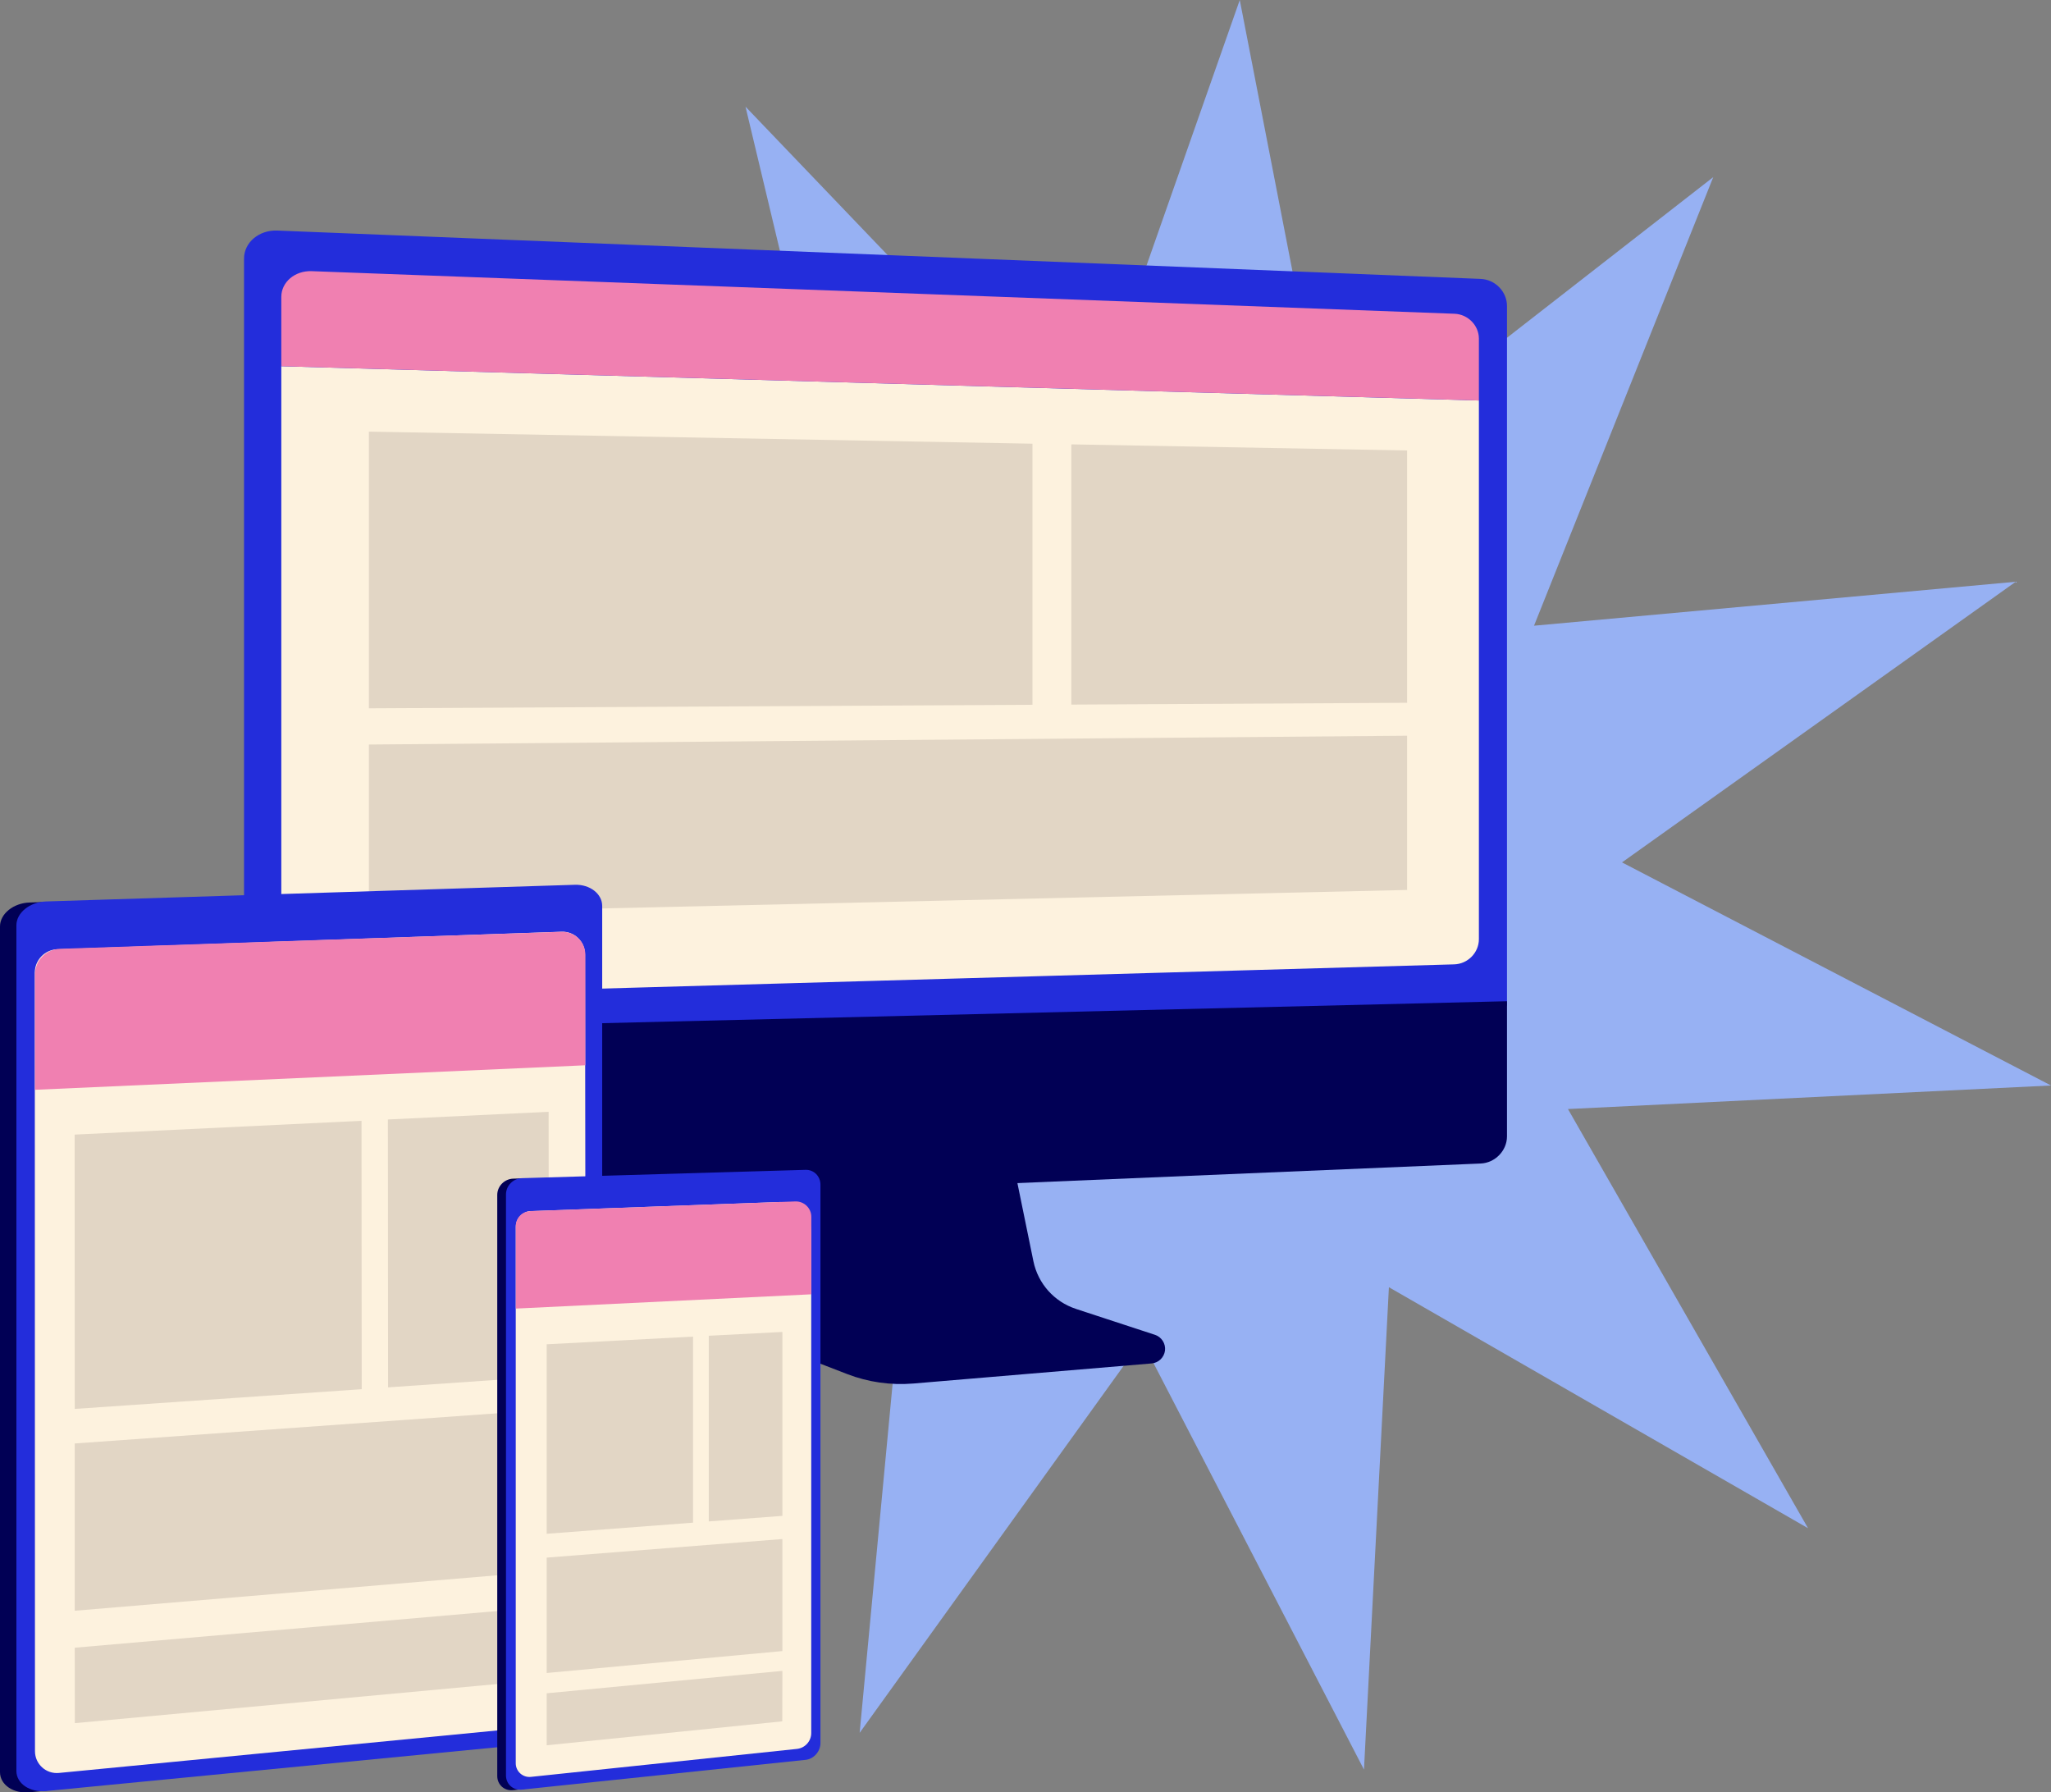 <svg xmlns="http://www.w3.org/2000/svg" width="206" height="180" viewBox="0 0 206 180" fill="none"><rect x="0" y="0" width="206" height="180" fill="#808080" stroke="none"/><g clip-path="url(#clip0_2077_5440)"><path d="M181.597 153.471L139.5 129.269L136.997 177.712L114.683 134.625L86.342 174.019L90.905 125.731L45.727 143.577L75.714 105.413L28.053 96.038L73.943 80.125L38.912 46.51L86.14 57.885L74.877 10.711L108.445 45.769L124.521 0L133.772 47.615L172.077 17.788L154.075 62.837L202.458 58.423L162.912 86.606L206.001 109.01L157.483 111.375L181.597 153.471Z" fill="#97B1F3"></path><path d="M49.692 92.73C47.16 84.99 47.304 74.884 50.115 63.5C52.455 54.009 56.614 43.961 61.513 35.913L61.677 36.009C56.787 44.038 52.638 54.077 50.308 63.538C47.507 74.894 47.362 84.961 49.875 92.663L49.692 92.721V92.73Z" fill="#FBFCFD"></path><path d="M34.127 125.586L33.973 125.461C36.928 121.817 40.114 118.855 43.724 116.403C45.563 115.153 47.459 114.298 49.722 113.403L49.789 113.586C47.527 114.471 45.65 115.326 43.83 116.567C40.24 119.009 37.072 121.961 34.127 125.586Z" fill="#FBFCFD"></path><path d="M108.059 131.442C105.884 130.731 104.257 128.904 103.795 126.664L100.627 111.192L74.174 112.144L70.843 128.26C70.381 130.519 71.613 132.779 73.76 133.615L85.09 137.99C87.198 138.808 89.461 139.125 91.713 138.942L115.664 136.923C116.367 136.865 116.925 136.317 117.012 135.625C117.089 134.933 116.675 134.269 116.001 134.048L108.05 131.442H108.059Z" fill="#010055"></path><path d="M151.36 101V30.731C151.36 29.288 150.176 28.067 148.712 28.009L27.86 23.154C26.021 23.077 24.51 24.346 24.51 25.971V103.625L151.35 100.99L151.36 101Z" fill="#232DDB"></path><path d="M28.254 36.788V97.442C28.254 98.951 29.659 100.153 31.363 100.105L146.055 96.846C147.422 96.807 148.538 95.673 148.538 94.317V40.221L28.244 36.778L28.254 36.788Z" fill="#FDF2DE"></path><path d="M148.538 40.221V34.009C148.538 32.682 147.441 31.567 146.103 31.509L31.296 27.231C29.621 27.173 28.254 28.327 28.254 29.817V36.779L148.548 40.221H148.538Z" fill="#F080B1"></path><path d="M24.51 103.625V119.134C24.51 120.759 26.021 122.029 27.86 121.952L148.712 116.846C150.166 116.788 151.36 115.557 151.36 114.115V100.548L24.519 103.625H24.51Z" fill="#010055"></path><path d="M103.698 70.778L37.053 71.134V43.346L103.698 44.557V70.778Z" fill="#E2D6C5"></path><path d="M141.328 70.577L107.605 70.76V44.625L141.328 45.24V70.577Z" fill="#E2D6C5"></path><path d="M141.328 89.374L37.053 91.768V74.768L141.328 73.884V89.374Z" fill="#E2D6C5"></path><path d="M58.867 91.076V172.355C58.867 173.567 57.538 173.932 56.027 174.076L3.783 179.913L2.984 179.99C1.348 180.153 0 179.24 0 177.971V93.038C0 91.769 1.348 90.682 2.984 90.634L4.072 90.596L56.499 90.769C58.01 90.721 58.867 89.865 58.867 91.076Z" fill="#010055"></path><path d="M60.484 90.98V172.24C60.484 173.451 59.252 174.567 57.741 174.711L4.631 179.865C2.994 180.028 1.646 179.115 1.646 177.846V92.932C1.646 91.663 2.994 90.576 4.631 90.528L57.741 88.855C59.252 88.807 60.484 89.759 60.484 90.98Z" fill="#232DDB"></path><path d="M5.776 95.336L56.402 93.567C57.692 93.519 58.761 94.548 58.761 95.836L58.857 170.442C58.857 171.846 57.798 173.019 56.402 173.154L5.92 178.048C4.63 178.173 3.513 177.163 3.513 175.865L3.494 97.682C3.494 96.413 4.505 95.365 5.776 95.327V95.336Z" fill="#FDF2DE"></path><path d="M7.498 113.942L36.31 112.558L36.33 139.51L7.508 141.49L7.498 113.942Z" fill="#E2D6C5"></path><path d="M7.508 144.961L55.14 141.558L55.15 157.76L7.508 161.76V144.961Z" fill="#E2D6C5"></path><path d="M5.988 95.288L56.393 93.577C57.702 93.529 58.79 94.577 58.79 95.885V106.981L3.514 109.442V97.856C3.514 96.471 4.611 95.336 5.997 95.288H5.988Z" fill="#F080B1"></path><path d="M7.508 165.471L55.16 161.336L55.169 168.634L7.517 173.047L7.508 165.471Z" fill="#E2D6C5"></path><path d="M38.959 112.423L55.103 111.653L55.132 138.211L38.978 139.326L38.959 112.423Z" fill="#E2D6C5"></path><path d="M81.528 119.01V175.106C81.528 175.943 80.806 176.174 79.998 176.26L51.965 179.731L51.541 179.779C50.665 179.876 49.943 179.231 49.943 178.356V120.001C49.943 119.126 50.665 118.395 51.541 118.366L52.119 118.347L80.258 118.779C81.076 118.751 81.538 118.164 81.538 119.01H81.528Z" fill="#010055"></path><path d="M82.405 118.962V175.048C82.405 175.885 81.741 176.644 80.923 176.731L52.418 179.721C51.542 179.817 50.82 179.173 50.82 178.298V119.952C50.82 119.077 51.542 118.346 52.418 118.317L80.923 117.481C81.741 117.462 82.405 118.125 82.405 118.962Z" fill="#232DDB"></path><path d="M53.36 121.626L78.293 120.712C80.036 120.645 81.48 122.039 81.48 123.78V174.039C81.48 174.866 80.854 175.549 80.036 175.635L53.322 178.443C52.513 178.53 51.801 177.895 51.801 177.078V123.222C51.801 122.357 52.484 121.645 53.351 121.616L53.36 121.626Z" fill="#FDF2DE"></path><path d="M54.91 135L69.61 134.23V152.913L54.91 154.029V135Z" fill="#E2D6C5"></path><path d="M54.91 156.423L78.582 154.558V165.808L54.91 168.01V156.423Z" fill="#E2D6C5"></path><path d="M54.91 170.048L78.582 167.798L78.572 172.865L54.91 175.269V170.048Z" fill="#E2D6C5"></path><path d="M71.189 134.144L78.583 133.76V152.231L71.189 152.789V134.144Z" fill="#E2D6C5"></path><path d="M53.245 121.625L79.882 120.654C80.758 120.625 81.489 121.327 81.489 122.202V129.981L51.81 131.414V123.116C51.81 122.318 52.446 121.664 53.245 121.635V121.625Z" fill="#F080B1"></path></g><defs><clipPath id="clip0_2077_5440"><rect width="206" height="180" fill="white"></rect></clipPath></defs></svg>